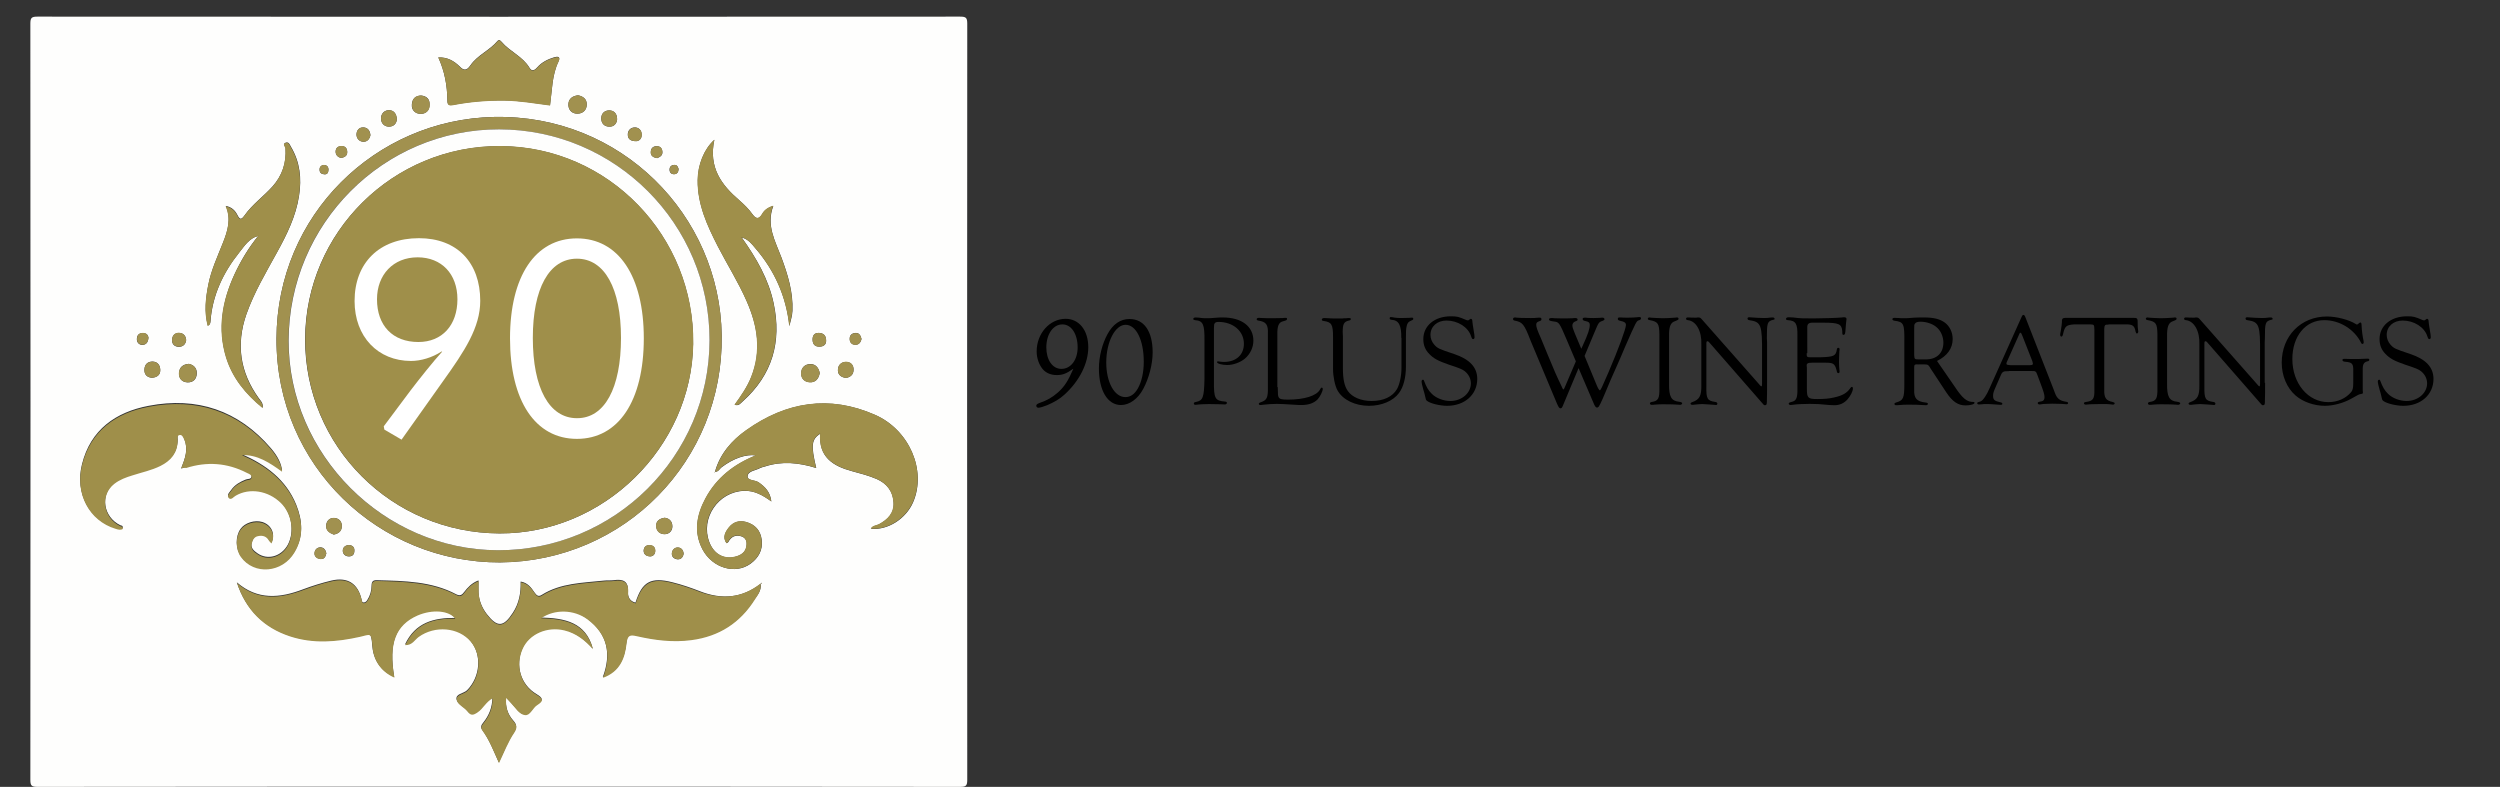<?xml version="1.0" encoding="utf-8"?>
<!-- Generator: Adobe Illustrator 25.4.1, SVG Export Plug-In . SVG Version: 6.00 Build 0)  -->
<svg version="1.1" id="Layer_1" xmlns="http://www.w3.org/2000/svg" xmlns:xlink="http://www.w3.org/1999/xlink" x="0px" y="0px"
	 viewBox="0 0 1293.1 407" style="enable-background:new 0 0 1293.1 407;" xml:space="preserve">
<rect x="0" y="0" width="1293.1" height="407" fill="#333333" stroke="none"/>
<style type="text/css">
	.st0{fill:#FEFEFD;}
	.st1{fill:#9F8F4A;}
	.st2{fill:#A1914F;}
	.st3{fill:#FFFFFF;}
</style>
<g>
	<path class="st0" d="M258,406.9c-79.5,0-159.1,0-238.6,0.1c-3.1,0-3.7-0.6-3.7-3.7c0.1-130.3,0.1-260.7,0-391
		c0-3.1,0.6-3.7,3.7-3.7c159.1,0.1,318.2,0.1,477.2,0c3.1,0,3.7,0.6,3.7,3.7c-0.1,130.3-0.1,260.7,0,391c0,3.1-0.6,3.7-3.7,3.7
		C417.1,406.9,337.5,406.9,258,406.9z M133.6,122L133.6,122c-5,6.1-9,12.8-12.3,19.9c-6.3,13.8-8.8,28.1-4.3,42.9
		c3.3,10.6,9.9,18.8,18.9,26.1c0.3-2.6-1.2-3.7-2-4.9c-9.7-13.4-11.9-27.9-6.4-43.6c4-11.3,10.1-21.5,15.8-31.9
		c5.1-9.2,9.8-18.7,11.4-29.3c1.4-8.9,0.5-17.4-4.2-25.3c-0.6-1-1-2.5-2.5-2.2c-2.1,0.6-0.4,1.9-0.3,2.9c0.5,7.6-1.7,14.2-6.8,19.9
		c-4.6,5.1-10.4,9.2-14.4,14.9c-1.8,2.5-2.5,2.2-3.8-0.4c-1.1-2.1-2.8-3.9-5.9-4.5c2.9,6.7,1,12.8-1.4,18.9
		c-2.8,7.1-6.1,14.1-7.6,21.7c-1.4,7.1-2.2,14.1-0.3,21.3c1.3-0.5,1.3-1.4,1.4-2.3c1-13.5,6.6-25.2,14.9-35.6
		C126.4,127.3,128.9,123.2,133.6,122z M369.8,244c1.8,0.2,2.4-1.6,3.6-2.4c6-4.5,12.5-6.8,17.6-6c-11.3,4.5-20.4,11.6-26.1,22.3
		c-4.5,8.4-6.2,17.3-1.5,26.3c5.1,9.6,16.9,13.1,24.8,7.4c4.1-3,6.5-7.1,5.8-12.4c-0.6-4.8-3.4-7.9-8.1-9.2c-3.6-1-6.7,0.1-8.9,2.9
		c-1.8,2.3-3.4,5-1.2,8.1c0.4-0.3,0.8-0.4,0.9-0.6c1.5-2.8,3.7-3.9,6.7-3c1.9,0.6,2.9,2,2.8,4.1c-0.1,3.3-1.9,5.2-4.9,6.2
		c-6.3,2.1-11.9-0.7-14.4-7.3c-4.7-12.4,4.7-26.1,18-26.5c5.3-0.2,9.6,2.2,14.1,5.5c-0.6-5-3.3-7.6-6.6-9.9
		c-1.9-1.3-5.9-0.8-5.7-3.2c0.2-2.7,4.2-2.9,6.5-4.2c0.8-0.4,1.7-0.6,2.5-0.8c8.8-2.9,17.6-2,26.5,0.8c-2.8-11.8-2.5-14.8,2.1-17.8
		c-1,12.1,6.6,16.8,16.3,19.4c4.4,1.2,8.7,2.3,12.9,4.1c5.2,2.3,8.4,6.3,8.7,12.1c0.4,5.5-2.9,8.8-7.5,11.3
		c-1.4,0.7-3.3,0.7-4.2,2.3c8.6,0.9,18.1-5.1,21.8-13.7c7.1-16.4-2-37.5-19.7-45.2c-23.7-10.4-45.9-6.7-66.5,7.9
		C378.5,227.8,372.4,234.7,369.8,244c0,0.1-0.2,0.2-0.3,0.2c0,0,0,0.2,0,0.3C369.6,244.3,369.7,244.1,369.8,244z M393.4,302
		c-9.7,7.5-20.2,8.2-31.4,3.8c-4.6-1.8-9.3-3.4-14.1-4.6c-11.3-2.9-15.8-0.3-19.2,10.5c-2.9-0.7-4-3-3.9-5.4
		c0.4-5.8-2.5-6.9-7.4-6.2c-1.6,0.2-3.3,0-5,0.2c-11,1.2-22.3,1.2-32.2,7.4c-1.7,1.1-2.6,0.3-3.7-1.2c-1.7-2.5-3.5-5.1-7.2-5.7
		c0.2,5.9-0.9,11.4-4,16.1c-4.9,7.6-8.1,7.7-13.6,0.6c-2.5-3.3-4-7.1-4.2-11.2c-0.1-1.9,0-3.8,0-6.1c-3.6,1.4-5.6,3.7-7.4,6
		c-1.1,1.5-2.1,2.2-4.1,1.2c-12.8-6.8-26.9-6.9-40.9-7.3c-2.2-0.1-2.9,0.7-2.9,2.8c0,2.7-0.8,5.3-2.3,7.6c-0.4,0.7-1.3,1.4-2.3,1
		c-0.4-0.2-0.5-1-0.6-1.5c-1.9-8.2-7.2-11.7-15.6-9.7c-5,1.2-9.8,2.7-14.6,4.5c-12,4.6-23.6,5.7-34.3-3.6
		c4.6,13.9,13.8,23.1,27.5,27.6c12,3.9,24,2.9,36.1,0.2c5.3-1.2,5.9-2.4,6.4,4.5c0.5,7.3,4,13.3,11.4,16.6
		c-3-17.5,0.6-27.1,11.9-32.1c7.6-3.3,16.3-2.7,19.6,1.6c-11-0.1-20.6,2.4-25.9,13.7c3.6,0.1,4.9-2.8,6.9-4.2
		c8.4-6.1,20.7-5.2,27,2.4c6,7.2,5,18.6-1.8,25.5c-1.8,1.8-6.2,1.8-5.4,4.9c0.5,2.2,3.9,3.6,5.5,5.7c1.8,2.2,3.1,2,5.2,0.5
		c2.9-2,4.3-5.5,7.8-7.3c-0.1,5.2-1.8,9.3-4.7,12.9c-1.1,1.3-1.6,2.4-0.5,3.9c3.6,4.9,5.8,10.7,8.5,16.7c2.7-5.6,4.7-11,7.9-15.7
		c1.5-2.2,1.5-3.8-0.4-5.9c-2.9-3.2-4.2-7.2-3.8-12.1c1.1,1.2,1.9,2,2.7,2.9c2.2,2.3,4.1,5.7,7.1,6c2.7,0.3,3.9-3.7,6.3-5.2
		c3.3-2.1,3.2-3.2-0.3-5.3c-8.3-4.9-11.1-14.9-7.3-23.7c3.4-7.7,12.8-11.8,21.7-9.6c6.1,1.5,10.7,5.2,14.7,9.7
		c-3.6-13.5-14.4-15.7-26.8-16c6.9-4.9,17-4.7,24,0.6c10.3,7.7,12.6,18,8,30.2c8.7-3.2,11.4-10.2,12.2-17.9c0.4-4.3,1.9-4.4,5.4-3.6
		c9.3,2.1,18.6,3.3,28.2,2c14.3-1.9,25.1-8.9,32.7-20.9C391.9,307.8,394,305.2,393.4,302c0.1-0.1,0.4-0.1,0.6-0.2
		c-0.1-0.1-0.2-0.3-0.3-0.4C393.6,301.6,393.5,301.8,393.4,302z M258.6,290.9c64.3-0.5,115.6-52.5,114.7-117.4
		c-0.9-62.3-52.2-114.4-117.8-113c-61.3,1.3-112.3,50.7-112.5,114.7C142.8,241.4,196.5,291.1,258.6,290.9z M93.7,242.3
		c1.4-0.4,1.9-0.5,2.5-0.7c10.8-3.5,21.3-2.7,31.5,2.5c1.1,0.5,2.5,0.9,2.4,2.3c-0.1,1.6-1.9,1.2-2.9,1.6c-3,1.2-5.7,2.7-7.6,5.4
		c-0.8,1.2-2.5,2.5-1.2,3.8c1.1,1.1,2.4-0.6,3.5-1.3c7.1-4.1,16.7-2.6,23.3,3.7c5.7,5.5,7.3,15.3,3.7,22.1
		c-3.3,6.1-10.4,8.2-15.7,4.5c-1.9-1.3-3.7-2.8-3-5.5c0.5-1.9,1.2-3.5,3.3-3.9c2.4-0.4,4.5,0.1,5.7,2.5c0.3,0.5,0.8,0.8,1.2,1.3
		c2.2-4.4,0-9.1-4.7-10.6c-3.9-1.2-9.1,0.4-11.3,3.6c-2.7,3.8-2.6,10.1,0.2,14c6.8,9.5,21.4,8.3,27.7-2.3c4.8-7.9,4.2-16.1,0.9-24.3
		c-5.3-13-15.7-20.6-28.1-26.1c8.1-0.2,14.5,4,20.8,8.6c-0.3-3.4-2-7.3-5.8-11.7c-16.8-19.6-38.3-26.7-63.2-21.9
		c-16.9,3.2-30.1,12.3-34.5,30.3c-3.7,14.8,3.8,28.7,17.3,32.8c1.5,0.4,2.7,0.7,3.8,0.1c0.1-1.4-0.7-1.2-1.2-1.4
		c-9-4.3-10.7-16-3.2-21.9c2.8-2.2,6-3.3,9.4-4.4c4.9-1.5,9.9-2.6,14.5-4.9c5.4-2.7,8.8-6.7,8.9-13c0-1.1-0.5-2.8,1.1-3
		c1.3-0.2,1.9,1.3,2.3,2.4C97.5,232.4,95.8,237,93.7,242.3z M369.5,72.3c-5.4,4.9-8.6,13.1-8.6,21c-0.1,12.4,4.9,23.3,10.4,34.1
		c4.9,9.5,10.6,18.5,14.9,28.3c5.7,12.9,7.8,25.8,2.4,39.3c-2.1,5.2-5.3,9.8-8.6,14.4c2.3,0.7,3.1-0.9,4.2-1.8
		c15.3-13.7,20.2-30.8,16-50.6c-2.6-12.5-8.9-23.4-16.6-34.2c3.6,1,5.4,3.6,7.2,5.7c9.9,11.5,15.9,24.9,17.5,40.2
		c0.6-2.7,1.5-5.2,1.6-7.9c0.4-9.7-2.4-18.7-5.7-27.6c-3.2-8.5-8-16.6-4.2-26.7c-3,0.9-4.7,2.4-5.8,4.3c-1.8,3-3.3,2.3-5,0
		c-1.9-2.7-4.3-5-6.8-7.2C373.1,95.6,366.4,86.6,369.5,72.3z M226.7,29.7c3.3,7.2,4.6,14.5,4.7,22c0,2.3,0.5,3,3.1,2.5
		c8.7-1.7,17.5-2.4,26.5-2.3c7.9,0.1,15.7,1.5,23.5,2.5c1.1-7.8,1-15.6,4.4-22.7c1.2-2.5-0.5-2.6-2.2-2.1c-3.3,1-6.4,2.5-8.8,5.2
		c-1.1,1.3-2.7,2.5-4,0.3c-3.5-5.9-10.1-8.4-14.4-13.4c-0.6-0.7-1.3-1.5-2.2-0.5c-4.1,4.9-10.4,7.3-14,12.6c-2,2.9-3.5,2.7-5.6,0.5
		C234.8,31.5,231.4,29.5,226.7,29.7z M424,193c-0.5-2.6-2-4.7-4.8-4.7c-2.8,0-4.8,1.9-4.8,4.8c0,2.8,1.8,4.5,4.5,4.6
		C421.8,197.9,423.4,196,424,193z M299,49.3c-2.8,0.3-4.8,1.7-5,4.4c-0.2,2.9,1.6,5.1,4.6,5.1c2.8,0,4.9-1.8,4.9-4.8
		C303.5,51.2,301.6,49.8,299,49.3z M217.8,49.4c-2.9,0.1-4.6,1.7-4.8,4.7c-0.2,2.9,1.8,4.6,4.3,4.8c2.8,0.1,4.9-1.6,4.9-4.7
		C222.3,51.3,220.8,49.7,217.8,49.4z M97.7,188.2c-3.2,0.2-5,1.9-5.1,4.8c-0.1,2.8,1.5,4.6,4.3,4.8c3,0.1,4.8-1.7,4.9-4.6
		C101.9,190.5,100.3,188.8,97.7,188.2z M319.2,61.7c0-3-1.7-4.6-4.1-4.6c-2.2,0-4,1.4-4.1,3.9c-0.1,2.6,1.4,4.4,3.9,4.5
		C317.5,65.7,319,64,319.2,61.7z M343.8,267.8c-2.7,0.4-4.5,1.7-4.4,4.3c0.1,2.5,1.8,4.2,4.4,4.2c2.4,0,4-1.8,4-4
		C347.8,269.8,346.3,268.1,343.8,267.8z M78.6,195.4c2.4-0.2,4.4-1.3,4.3-4.1c-0.1-2.3-1.2-4.1-3.8-4.3c-2.7-0.1-4.3,1.5-4.4,4.1
		C74.6,193.6,75.9,195.2,78.6,195.4z M205.3,61.6c-0.3-2.9-1.7-4.7-4.3-4.6c-2.5,0.1-4.1,2.1-3.9,4.7c0.2,2.4,2,3.9,4.3,3.8
		C203.8,65.4,205.1,63.8,205.3,61.6z M172.6,276.5c2.3-0.4,4-1.6,4.2-4c0.2-2.7-1.4-4.4-3.9-4.6c-2.3-0.1-4,1.4-4.2,3.8
		C168.5,274.4,170.4,275.6,172.6,276.5z M437.7,195.5c2.1-0.5,3.7-1.6,3.8-4.1c0.1-2.7-1.6-4.3-4.1-4.2c-2.5,0.1-4.1,1.9-4,4.5
		C433.5,194,435.2,195.2,437.7,195.5z M191.6,69.9c-0.2-2.3-1.4-3.9-3.6-4c-2.3-0.1-3.6,1.6-3.6,3.7c0,2,1.4,3.5,3.3,3.7
		C189.9,73.5,191.2,71.9,191.6,69.9z M427.3,175.9c-0.1-2.4-1.4-3.6-3.7-3.7c-2.5-0.1-3.4,1.5-3.3,3.7c0.1,2.4,1.5,3.5,3.8,3.4
		C426.1,179.2,427.5,178.1,427.3,175.9z M96.3,175.9c-0.2-2.4-1.6-3.7-3.8-3.7c-2.2,0-3.5,1.5-3.5,3.8c0,2.2,1.4,3.3,3.4,3.4
		C94.7,179.4,96,178.1,96.3,175.9z M329.5,73c0.9-0.2,2.5-1,2.4-3.5c-0.1-2.2-1.5-3.5-3.3-3.6c-2.4-0.1-4,1.6-3.9,3.9
		C324.8,71.7,326,73.2,329.5,73z M339.9,81.8c1.5-0.6,3-1.4,2.7-3.5c-0.2-1.7-1.2-2.7-2.9-2.7c-2,0-3.1,1.2-3.1,3.1
		C336.5,80.6,338,81.5,339.9,81.8z M76.8,174.6c-0.2-0.9-0.6-2.2-2.6-2.3c-2-0.1-3.2,0.7-3.4,2.7c-0.2,1.9,0.9,3.3,2.7,3.4
		C75.5,178.4,76.6,177.2,76.8,174.6z M176.6,81.7c1.6-0.4,3.1-1.1,3-3.2c-0.1-1.7-0.9-2.8-2.7-2.9c-2-0.1-3.3,0.9-3.3,2.8
		C173.6,80.1,174.7,81.4,176.6,81.7z M445.6,175.3c-0.4-1.6-1.1-3.2-3.1-3.1c-1.5,0.1-2.9,0.9-3,2.7c-0.1,2,0.9,3.3,2.7,3.4
		C444.1,178.5,445.2,177.2,445.6,175.3z M336.4,287.8c1.5-0.1,2.5-1.2,2.5-2.8c0-1.9-1-3-3.1-3c-1.9,0-2.8,1.2-2.9,2.8
		C332.9,286.5,334,287.7,336.4,287.8z M168.8,286.2c-0.3-1.5-1.1-3-2.9-3.1c-1.9-0.1-3.1,1.3-3.2,3c-0.1,1.8,1.3,2.9,3.2,3
		C167.6,289.3,168.4,288.1,168.8,286.2z M353.6,286.5c-0.1-1.8-1.1-3.2-2.9-3.3c-1.8-0.1-3.1,1.3-3.2,3.1c-0.1,1.7,1.1,2.7,2.7,3
		C352.2,289.5,353.2,288.3,353.6,286.5z M180.6,281.9c-1.9,0.1-3.3,1.1-3.3,3c0,1.6,1.2,2.8,2.9,2.9c2,0.1,3.1-0.9,3.1-2.9
		C183.4,283,182.3,282.1,180.6,281.9z M169.9,87.8c0-1.7-1-2.5-2.5-2.4c-1.3,0.1-2.2,1-2.1,2.4c0,1.7,1.1,2.3,2.6,2.4
		C169.4,90.2,169.8,89.2,169.9,87.8z M351,87.4c-0.3-0.8-0.6-2.1-2.1-2.1c-1.5,0-2.6,0.8-2.6,2.4c0,1.6,1,2.5,2.5,2.4
		C350.2,90,350.9,89.1,351,87.4z"/>
	<path class="st1" d="M393.3,301.9c0.7,3.3-1.4,5.9-2.9,8.3c-7.6,12-18.4,19-32.7,20.9c-9.6,1.3-18.9,0.1-28.2-2
		c-3.5-0.8-4.9-0.7-5.4,3.6c-0.8,7.7-3.4,14.7-12.2,17.9c4.6-12.2,2.3-22.5-8-30.2c-7-5.2-17.1-5.4-24-0.6
		c12.4,0.3,23.2,2.5,26.8,16c-4-4.5-8.6-8.2-14.7-9.7c-8.9-2.2-18.3,1.8-21.7,9.6c-3.9,8.7-1,18.8,7.3,23.7c3.5,2.1,3.6,3.2,0.3,5.3
		c-2.4,1.5-3.6,5.5-6.3,5.2c-3-0.3-4.9-3.7-7.1-6c-0.8-0.8-1.6-1.7-2.7-2.9c-0.4,5,0.9,8.9,3.8,12.1c1.9,2.1,1.9,3.6,0.4,5.9
		c-3.2,4.7-5.2,10.1-7.9,15.7c-2.7-6-4.9-11.8-8.5-16.7c-1.1-1.5-0.6-2.6,0.5-3.9c2.9-3.6,4.7-7.7,4.7-12.9
		c-3.5,1.9-4.9,5.4-7.8,7.3c-2.2,1.5-3.5,1.8-5.2-0.5c-1.7-2.1-5-3.5-5.5-5.7c-0.8-3.1,3.6-3.1,5.4-4.9c6.8-6.9,7.8-18.3,1.8-25.5
		c-6.3-7.5-18.6-8.5-27-2.4c-2,1.5-3.3,4.3-6.9,4.2c5.3-11.4,14.8-13.9,25.9-13.7c-3.3-4.3-12-4.9-19.6-1.6
		c-11.3,5-15,14.6-11.9,32.1c-7.4-3.3-10.9-9.3-11.4-16.6c-0.5-7-1.1-5.7-6.4-4.5c-12.1,2.7-24.1,3.7-36.1-0.2
		c-13.8-4.5-22.9-13.7-27.5-27.6c10.7,9.3,22.3,8.1,34.3,3.6c4.8-1.8,9.7-3.4,14.6-4.5c8.4-2,13.7,1.5,15.6,9.7
		c0.1,0.5,0.3,1.3,0.6,1.5c1,0.4,1.9-0.4,2.3-1c1.5-2.3,2.3-4.9,2.3-7.6c0-2.1,0.7-2.9,2.9-2.8c14,0.4,28.1,0.6,40.9,7.3
		c2,1.1,3,0.3,4.1-1.2c1.8-2.4,3.7-4.6,7.4-6c0,2.3-0.1,4.2,0,6.1c0.2,4.2,1.7,8,4.2,11.2c5.4,7.1,8.6,6.9,13.6-0.6
		c3.1-4.8,4.2-10.2,4-16.1c3.7,0.6,5.5,3.2,7.2,5.7c1,1.5,2,2.3,3.7,1.2c9.9-6.2,21.2-6.2,32.2-7.4c1.6-0.2,3.3,0.1,5-0.2
		c4.8-0.7,7.8,0.3,7.4,6.2c-0.2,2.3,1,4.7,3.9,5.4c3.4-10.8,8-13.4,19.2-10.5c4.8,1.2,9.5,2.8,14.1,4.6
		C373.2,310.2,383.7,309.4,393.3,301.9L393.3,301.9z"/>
	<path class="st2" d="M258.6,290.9c-62.1,0.2-115.9-49.5-115.6-115.7c0.2-64,51.2-113.4,112.5-114.7c65.6-1.4,116.9,50.7,117.8,113
		C374.2,238.4,322.9,290.5,258.6,290.9z M367,176c0.1-60.1-48.7-109-108.9-109.1c-59.9-0.1-108.7,48.9-108.9,109.2
		C149,235,198.5,284.5,257.6,284.6C317.9,284.7,366.9,236,367,176z"/>
	<path class="st1" d="M369.9,244c2.6-9.3,8.6-16.3,16.1-21.6c20.6-14.6,42.8-18.3,66.5-7.9c17.8,7.8,26.9,28.8,19.7,45.2
		c-3.8,8.6-13.2,14.6-21.8,13.7c0.9-1.7,2.8-1.6,4.2-2.3c4.6-2.5,7.8-5.8,7.5-11.3c-0.4-5.8-3.5-9.8-8.7-12.1
		c-4.1-1.8-8.5-2.9-12.9-4.1c-9.7-2.7-17.3-7.4-16.3-19.4c-4.6,3-4.9,6-2.1,17.8c-8.9-2.8-17.7-3.6-26.5-0.8
		c-0.8,0.3-1.8,0.4-2.5,0.8c-2.3,1.3-6.3,1.4-6.5,4.2c-0.2,2.4,3.8,1.9,5.7,3.2c3.3,2.3,6,4.9,6.6,9.9c-4.5-3.2-8.7-5.6-14.1-5.5
		c-13.4,0.4-22.8,14.1-18,26.5c2.5,6.5,8.1,9.3,14.4,7.3c3.1-1,4.8-2.9,4.9-6.2c0.1-2.1-0.9-3.5-2.8-4.1c-3-1-5.3,0.2-6.7,3
		c-0.1,0.2-0.5,0.4-0.9,0.6c-2.2-3.1-0.6-5.8,1.2-8.1c2.2-2.8,5.3-3.9,8.9-2.9c4.7,1.3,7.5,4.4,8.1,9.2c0.7,5.3-1.6,9.4-5.8,12.4
		c-7.9,5.8-19.7,2.3-24.8-7.4c-4.7-9-3-17.9,1.5-26.3c5.7-10.7,14.8-17.8,26.1-22.3c-5-0.8-11.5,1.5-17.6,6
		C372.2,242.4,371.6,244.1,369.9,244L369.9,244z"/>
	<path class="st1" d="M93.7,242.3c2.1-5.3,3.8-9.9,1.6-14.9c-0.5-1.1-1.1-2.6-2.3-2.4c-1.6,0.2-1.1,1.9-1.1,3
		c-0.1,6.3-3.5,10.3-8.9,13c-4.6,2.3-9.6,3.3-14.5,4.9c-3.3,1-6.6,2.2-9.4,4.4c-7.5,5.9-5.8,17.6,3.2,21.9c0.5,0.2,1.3,0,1.2,1.4
		c-1.1,0.7-2.3,0.4-3.8-0.1c-13.5-4.1-21-18-17.3-32.8c4.5-18,17.6-27.1,34.5-30.3c24.9-4.7,46.4,2.3,63.2,21.9
		c3.7,4.4,5.5,8.2,5.8,11.7c-6.4-4.6-12.7-8.9-20.8-8.6c12.4,5.5,22.8,13.1,28.1,26.1c3.3,8.2,3.9,16.3-0.9,24.3
		c-6.3,10.6-20.9,11.8-27.7,2.3c-2.8-3.9-2.9-10.1-0.2-14c2.2-3.2,7.4-4.8,11.3-3.6c4.7,1.5,6.9,6.3,4.7,10.6
		c-0.4-0.5-0.9-0.8-1.2-1.3c-1.3-2.4-3.3-3-5.7-2.5c-2.1,0.4-2.8,2-3.3,3.9c-0.7,2.8,1.1,4.3,3,5.5c5.3,3.7,12.5,1.5,15.7-4.5
		c3.6-6.8,2-16.6-3.7-22.1c-6.5-6.3-16.1-7.9-23.3-3.7c-1.1,0.6-2.3,2.4-3.5,1.3c-1.3-1.3,0.4-2.6,1.2-3.8c1.8-2.8,4.6-4.2,7.6-5.4
		c1-0.4,2.8,0,2.9-1.6c0.1-1.4-1.4-1.8-2.4-2.3c-10.1-5.2-20.6-6-31.5-2.5C95.6,241.8,95.1,241.9,93.7,242.3z"/>
	<path class="st1" d="M369.5,72.3c-3.1,14.3,3.6,23.3,12.8,31.2c2.5,2.2,4.9,4.5,6.8,7.2c1.7,2.3,3.2,3,5,0c1.1-2,2.8-3.4,5.8-4.3
		c-3.8,10,1,18.2,4.2,26.7c3.3,8.9,6.1,17.9,5.7,27.6c-0.1,2.7-1,5.2-1.6,7.9c-1.6-15.3-7.6-28.7-17.5-40.2
		c-1.8-2.1-3.6-4.7-7.2-5.7c7.7,10.8,13.9,21.7,16.6,34.2c4.2,19.8-0.7,36.9-16,50.6c-1,0.9-1.9,2.5-4.2,1.8
		c3.3-4.6,6.6-9.2,8.6-14.4c5.3-13.5,3.3-26.5-2.4-39.3c-4.3-9.8-10-18.8-14.9-28.3c-5.5-10.7-10.5-21.6-10.4-34.1
		C360.9,85.4,364,77.2,369.5,72.3z"/>
	<path class="st1" d="M133.6,122c-4.8,1.2-7.2,5.3-9.9,8.7c-8.3,10.4-13.9,22.1-14.9,35.6c-0.1,0.9-0.1,1.8-1.4,2.3
		c-1.9-7.2-1.1-14.2,0.3-21.3c1.5-7.6,4.8-14.5,7.6-21.7c2.4-6.1,4.3-12.2,1.4-18.9c3.1,0.6,4.9,2.5,5.9,4.5c1.3,2.6,2,2.9,3.8,0.4
		c4-5.7,9.8-9.8,14.4-14.9c5.1-5.7,7.3-12.3,6.8-19.9c-0.1-1-1.8-2.3,0.3-2.9c1.5-0.4,1.9,1.2,2.5,2.2c4.7,7.9,5.6,16.4,4.2,25.3
		c-1.7,10.6-6.3,20-11.4,29.3c-5.7,10.4-11.8,20.6-15.8,31.9c-5.5,15.7-3.3,30.1,6.4,43.6c0.8,1.2,2.3,2.3,2,4.9
		c-9-7.4-15.6-15.6-18.9-26.1c-4.6-14.9-2.1-29.1,4.3-42.9C124.6,134.8,128.7,128.1,133.6,122c0-0.3,0-0.6,0-0.9
		C133.6,121.4,133.6,121.7,133.6,122z"/>
	<path class="st1" d="M226.7,29.7c4.7-0.1,8.1,1.8,11,4.8c2.2,2.2,3.6,2.4,5.6-0.5c3.6-5.3,9.9-7.7,14-12.6c0.9-1.1,1.6-0.2,2.2,0.5
		c4.3,5,11,7.4,14.4,13.4c1.3,2.2,2.9,1,4-0.3c2.4-2.7,5.4-4.2,8.8-5.2c1.7-0.5,3.4-0.4,2.2,2.1c-3.5,7.1-3.3,14.8-4.4,22.7
		c-7.8-1-15.6-2.4-23.5-2.5c-8.9-0.1-17.7,0.6-26.5,2.3c-2.6,0.5-3.1-0.2-3.1-2.5C231.3,44.2,230,36.9,226.7,29.7z"/>
	<path class="st2" d="M424,193c-0.6,3-2.2,4.9-5.2,4.8c-2.7-0.2-4.5-1.9-4.5-4.6c0-3,2-4.8,4.8-4.8C422,188.3,423.6,190.4,424,193z"
		/>
	<path class="st2" d="M299,49.3c2.6,0.5,4.5,1.9,4.5,4.7c0,3-2.1,4.8-4.9,4.8c-2.9,0-4.8-2.2-4.6-5.1
		C294.2,51.1,296.2,49.6,299,49.3z"/>
	<path class="st2" d="M217.8,49.4c2.9,0.4,4.5,2,4.5,4.8c0,3.1-2.1,4.8-4.9,4.7c-2.6-0.1-4.5-1.8-4.3-4.8
		C213.2,51,214.9,49.4,217.8,49.4z"/>
	<path class="st2" d="M97.7,188.2c2.5,0.5,4.1,2.2,4,4.9c-0.1,3-1.8,4.8-4.9,4.6c-2.8-0.1-4.4-2-4.3-4.8
		C92.8,190.1,94.6,188.5,97.7,188.2z"/>
	<path class="st2" d="M319.2,61.7c-0.2,2.3-1.7,4-4.3,3.8c-2.6-0.2-4-1.9-3.9-4.5c0.1-2.5,1.9-3.9,4.1-3.9
		C317.5,57.1,319.2,58.6,319.2,61.7z"/>
	<path class="st2" d="M343.8,267.8c2.5,0.3,4,2.1,3.9,4.5c0,2.2-1.7,4-4,4c-2.5,0-4.3-1.6-4.4-4.2
		C339.3,269.5,341.1,268.2,343.8,267.8z"/>
	<path class="st2" d="M78.6,195.4c-2.7-0.3-4-1.8-3.9-4.2c0.1-2.6,1.6-4.2,4.4-4.1c2.6,0.1,3.7,1.9,3.8,4.3
		C82.9,194.2,81,195.2,78.6,195.4z"/>
	<path class="st2" d="M205.3,61.6c-0.2,2.2-1.5,3.8-3.9,3.9c-2.3,0.1-4.1-1.4-4.3-3.8c-0.2-2.5,1.4-4.5,3.9-4.7
		C203.7,56.9,205.1,58.8,205.3,61.6z"/>
	<path class="st2" d="M172.6,276.5c-2.3-0.8-4.2-2-3.9-4.8c0.3-2.4,1.9-4,4.2-3.8c2.5,0.2,4.1,1.9,3.9,4.6
		C176.7,274.8,175,276.1,172.6,276.5z"/>
	<path class="st2" d="M437.7,195.5c-2.5-0.3-4.2-1.5-4.3-3.9c-0.1-2.6,1.6-4.4,4-4.5c2.5-0.1,4.2,1.5,4.1,4.2
		C441.4,193.9,439.8,195,437.7,195.5z"/>
	<path class="st2" d="M191.6,69.9c-0.4,2.1-1.7,3.6-3.9,3.4c-1.9-0.1-3.3-1.7-3.3-3.7c0-2.2,1.3-3.8,3.6-3.7
		C190.2,66,191.3,67.6,191.6,69.9z"/>
	<path class="st2" d="M427.3,175.9c0.1,2.2-1.2,3.3-3.2,3.4c-2.3,0.2-3.7-1-3.8-3.4c-0.1-2.2,0.8-3.8,3.3-3.7
		C425.9,172.3,427.3,173.5,427.3,175.9z"/>
	<path class="st2" d="M96.3,175.9c-0.3,2.2-1.7,3.5-3.9,3.4c-2-0.1-3.4-1.2-3.4-3.4c0-2.3,1.3-3.8,3.5-3.8
		C94.7,172.2,96.1,173.5,96.3,175.9z"/>
	<path class="st2" d="M329.5,73c-3.5,0.2-4.7-1.3-4.7-3.1c-0.1-2.4,1.5-4.1,3.9-3.9c1.8,0.1,3.2,1.4,3.3,3.6
		C332,72,330.4,72.8,329.5,73z"/>
	<path class="st2" d="M339.9,81.8c-1.9-0.3-3.4-1.1-3.3-3.1c0-1.9,1.2-3,3.1-3.1c1.8,0,2.8,1,2.9,2.7
		C342.8,80.4,341.3,81.1,339.9,81.8z"/>
	<path class="st2" d="M76.8,174.6c-0.2,2.6-1.4,3.8-3.2,3.7c-1.9-0.1-2.9-1.4-2.7-3.4c0.2-2,1.4-2.8,3.4-2.7
		C76.2,172.4,76.6,173.8,76.8,174.6z"/>
	<path class="st2" d="M176.6,81.7c-1.9-0.3-3.1-1.6-3-3.4c0.1-1.9,1.3-2.9,3.3-2.8c1.8,0.1,2.6,1.2,2.7,2.9
		C179.8,80.6,178.3,81.3,176.6,81.7z"/>
	<path class="st2" d="M445.6,175.3c-0.4,1.9-1.5,3.2-3.4,3.1c-1.8-0.1-2.9-1.5-2.7-3.4c0.1-1.8,1.5-2.7,3-2.7
		C444.5,172.1,445.2,173.6,445.6,175.3z"/>
	<path class="st2" d="M336.4,287.8c-2.3,0-3.5-1.2-3.4-3.1c0-1.5,0.9-2.8,2.9-2.8c2.1,0,3.1,1.2,3.1,3
		C338.9,286.6,337.8,287.7,336.4,287.8z"/>
	<path class="st2" d="M168.8,286.2c-0.4,1.9-1.2,3.1-3,3c-1.8-0.1-3.2-1.2-3.2-3c0.1-1.7,1.3-3.1,3.2-3
		C167.7,283.3,168.5,284.7,168.8,286.2z"/>
	<path class="st2" d="M353.6,286.5c-0.4,1.8-1.4,3-3.4,2.7c-1.6-0.3-2.8-1.3-2.7-3c0.1-1.8,1.4-3.1,3.2-3.1
		C352.5,283.3,353.5,284.6,353.6,286.5z"/>
	<path class="st2" d="M180.6,281.9c1.7,0.2,2.8,1.1,2.7,2.9c0,2-1.2,3.1-3.1,2.9c-1.7-0.1-2.9-1.3-2.9-2.9
		C177.3,283,178.7,282,180.6,281.9z"/>
	<path class="st2" d="M169.9,87.8c0,1.4-0.5,2.4-2,2.3c-1.5,0-2.6-0.7-2.6-2.4c0-1.4,0.9-2.3,2.1-2.4
		C168.9,85.3,169.9,86.1,169.9,87.8z"/>
	<path class="st2" d="M351,87.4c-0.1,1.7-0.8,2.6-2.1,2.7c-1.5,0.1-2.5-0.7-2.5-2.4c0-1.6,1.1-2.4,2.6-2.4
		C350.4,85.3,350.6,86.6,351,87.4z"/>
	<path class="st1" d="M369.8,244c-0.1,0.2-0.2,0.3-0.3,0.5c0-0.1,0-0.2,0-0.3C369.6,244.1,369.7,244.1,369.8,244
		C369.9,244,369.8,244,369.8,244z"/>
	<path class="st1" d="M393.4,302c0.1-0.2,0.2-0.4,0.3-0.6c0.1,0.1,0.2,0.3,0.3,0.4C393.7,301.8,393.5,301.9,393.4,302
		C393.3,301.9,393.4,302,393.4,302z"/>
	<path class="st0" d="M367,176c-0.1,60-49.1,108.7-109.4,108.6c-59-0.1-108.5-49.6-108.3-108.5c0.2-60.3,49-109.3,108.9-109.2
		C318.3,67,367.1,115.9,367,176z M258.4,275.9c54,0.2,99.3-44.7,100.1-97.9c0.8-55.6-43.5-102.1-99.7-102.4
		c-55.5-0.3-100.8,44.5-101,99.8C157.7,230.8,202.5,275.7,258.4,275.9z"/>
	<path class="st0" d="M133.6,122c0-0.3,0-0.6,0-0.9C133.6,121.4,133.6,121.6,133.6,122C133.6,121.9,133.6,122,133.6,122z"/>
	<path class="st1" d="M258.4,275.9c-55.9-0.2-100.7-45.1-100.5-100.6c0.2-55.3,45.4-100.1,101-99.8c56.1,0.3,100.5,46.9,99.7,102.4
		C357.7,231.2,312.4,276.1,258.4,275.9z"/>
	<g>
		<path class="st3" d="M198.8,222.2l-0.3-1.7l13.9-18.6c4.9-6.4,11.5-14.7,16.3-20l-0.3-0.1c-4.9,3.2-10.8,4.9-15.8,4.9
			c-17.1,0-29.2-12.5-29.2-31c0-19.7,12.8-32.5,33.3-32.5c19.7,0,31.7,12.6,31.7,32.4c0,13.8-8.1,26-19.2,41.5l-21.5,30.3
			L198.8,222.2z M236.6,154.8c0-13.1-8.2-21.7-20.6-21.7c-12.6,0-21,9-21,21.7c0,13.6,8.1,22.1,21.4,22.1
			C228.7,176.9,236.6,168.2,236.6,154.8z"/>
		<path class="st3" d="M263.8,175c0-32.2,13.1-51.7,34.6-51.7c21.5,0,34.6,19.5,34.6,51.7c0,32.4-13.1,52-34.6,52
			C276.9,227,263.8,207.4,263.8,175z M321.2,174.8c0-25.7-8.5-41-22.8-41c-14.3,0-22.8,15.3-22.8,41c0,26,8.5,41.5,22.8,41.5
			C312.7,216.4,321.2,200.8,321.2,174.8z"/>
	</g>
</g>
<g>
	<path d="M546.6,194c-3.1,0-5.6-1.1-7.3-3.1c-1.9-2.3-3.1-5.7-3.1-9.1c0-9.3,6.7-16.9,15-16.9c6.9,0,11.7,5.9,11.7,14.7
		c0,8.4-4.6,17.5-12.3,24.5c-2.5,2.3-5.3,3.9-9,5.5c-1.7,0.7-3.7,1.3-4.5,1.3c-0.7,0-1.1-0.5-1.1-1.1c0-0.5,0.5-0.9,1.5-1.3
		c4.3-1.5,6.7-2.9,9.8-5.6c3.2-2.9,5.1-5.7,7.9-12.2C551.5,193.3,549.6,194,546.6,194z M541.2,179.7c0,6.5,3.2,11.1,7.8,11.1
		c4.9,0,8.4-4.7,8.4-11.1c0-7-3.3-11.9-7.8-11.9C544.8,167.7,541.2,172.8,541.2,179.7z"/>
	<path d="M596.2,182.3c0,5.9-1.9,13.4-4.9,18.9c-2.7,5.1-7.1,8.3-11.5,8.3c-6.9,0-11.4-7.5-11.4-18.9c0-6.1,1.7-12.7,4.4-17.7
		c2.8-5.2,6.7-7.9,11.4-7.9C591.8,165,596.2,171.4,596.2,182.3z M572.2,187.5c0,10.2,4.2,17.9,9.9,17.9c2.6,0,4.7-1.5,6.4-4.4
		c2-3.5,3.1-8.4,3.1-13.9c0-11.1-3.9-19.1-9.4-19.1C576.8,168,572.2,176.8,572.2,187.5z"/>
	<path d="M627.9,196.8c-0.1,9.3,0.5,10.5,5.7,10.9c0.7,0.1,1,0.2,1,0.7s-0.5,0.8-1.1,0.8c-0.4,0-1.2-0.1-2.2-0.1c-0.6,0-1.2,0-6-0.1
		c-3.7,0.1-4.2,0.1-5.1,0.2c-0.9,0.1-1.6,0.2-1.9,0.2c-0.5,0-0.8-0.3-0.8-0.7c0-0.4,0.3-0.7,1.1-0.8c3.6-0.7,4.2-2.3,4.4-11.8v-19.7
		c0.1-8.7-0.7-10.5-4.9-10.8c-0.6-0.1-0.9-0.3-0.9-0.6c0-0.5,0.5-0.8,1.3-0.8c0.3,0,1,0.1,1.6,0.1c1.5,0.2,2.1,0.3,3.5,0.3
		c2.1,0,2.5,0,6-0.3c0.8-0.1,1.7-0.1,2.9-0.1c9.7,0,15.8,4.6,15.8,12c0,3.5-1.6,6.9-4.4,9.3c-2.4,2-6.1,3.3-9.1,3.3
		c-2.7,0-5.3-0.7-5.3-1.5c0-0.3,0.2-0.4,0.5-0.4c0.1,0,0.5,0.1,0.7,0.1c0.7,0.1,1.5,0.2,2.4,0.2c6.3,0,10.3-3.7,10.3-9.4
		c0-6.5-5.5-11.3-13.2-11.3c-1.1,0-1.7,0.3-2,0.9c-0.2,0.3-0.2,0.3-0.3,2.4V196.8z"/>
	<path d="M660.9,200.2c0.1,4.3,0.1,4.3,0.4,5.1c0.5,1.1,1.4,1.4,4.9,1.4c8.5,0,14.9-2,16.6-5.3c0.4-0.7,0.5-0.9,0.9-0.9
		c0.3,0,0.5,0.3,0.5,0.6c0,1.3-1.4,4.1-2.7,5.5c-1.9,1.9-4.6,2.9-8.4,2.9c-1.2,0-1.2,0-6.1-0.3c-1.6-0.1-4.8-0.3-6.5-0.3
		c-2.1,0-5.3,0.2-6.7,0.4c-0.8,0.1-1.5,0.2-1.8,0.2c-0.5,0-0.9-0.2-0.9-0.6c0-0.3,0.3-0.6,0.9-0.8c3.3-1.1,3.9-2.3,3.8-7.9v-27.6
		c0.2-4.7-0.9-6.2-5-6.8c-0.5-0.1-0.8-0.3-0.8-0.7c0-0.5,0.5-0.7,1.2-0.7c0.4,0,1.1,0.1,1.9,0.1c1.1,0.1,3.7,0.1,5.3,0.1
		c1.5,0,4.1-0.1,5.1-0.1c0.6-0.1,1.3-0.1,1.5-0.1c0.5,0,0.7,0.1,0.7,0.5c0,0.7-0.3,0.8-2.1,1.3c-2.2,0.5-3,2.5-2.9,6.9V200.2z"/>
	<path d="M724.8,174.8c0.1-6.6-1.3-9.2-5.1-9.4c-0.7-0.1-0.9-0.3-0.9-0.8c0-0.4,0.2-0.6,0.6-0.6c0.3,0,1.1,0.1,2.1,0.3
		c0.9,0.1,1.7,0.2,2.9,0.2l4.5-0.1c0.7-0.1,1.3-0.1,1.5-0.1c0.4,0,0.6,0.2,0.6,0.6c0,0.5-0.1,0.5-1.8,1.3c-1.5,0.7-2.1,2.9-2,8.5
		v14.9c0,5.7-1.3,10.7-3.6,13.7c-3,4.1-9,6.6-15.5,6.6c-7.2,0-13.6-3.1-16.3-8c-1.3-2.3-2.3-7.1-2.3-11v-16.5c0-6.6-0.7-7.8-4.9-8.4
		c-0.7-0.1-0.9-0.3-0.9-0.7c0-0.5,0.5-0.8,1.3-0.8l2.2,0.1c1,0.1,1.7,0.1,2.1,0.1h2.7h2.5c0.3-0.1,0.9-0.1,1.8-0.1
		c0.6-0.1,1.4-0.1,1.6-0.1c0.5,0,0.8,0.1,0.8,0.5c0,0.4-0.3,0.7-1,0.8c-2.6,0.6-3.2,1.8-3.2,6l0.1,2.1v16.4c0,5.9,0.8,9.5,2.6,12
		c2.3,3.2,6.9,5.1,12.3,5.1c6.1,0,10.8-2.2,13.1-6.2c1.3-2.3,2.3-6.7,2.3-10.9V174.8z"/>
	<path d="M758.6,165.6c0.3,0.1,0.5,0.1,0.6,0.1c0.4,0,0.5-0.1,1.3-0.7c0.1-0.1,0.2-0.1,0.3-0.1c0.5,0,0.8,0.5,0.8,1.6
		c0.1,0.9,0.1,1.2,1,6.6c0.1,0.7,0.1,1.2,0.1,1.4c0,0.5-0.3,0.9-0.7,0.9c-0.5,0-0.7-0.3-1.1-1.5c-1.5-4.7-6.9-8.1-12.7-8.1
		c-4.9,0-8.3,3.1-8.3,7.4c0,1.9,0.7,3.6,1.9,5c1.8,2,2.2,2.2,10.3,4.9c8.1,2.7,12,6.9,12,12.9c0,8.1-6.5,13.9-15.6,13.9
		c-3.7,0-8.6-1.2-10.3-2.5c-0.7-0.5-0.7-0.7-1.2-3c0-0.1-0.3-1.3-0.8-2.9c-0.5-1.7-0.9-3.5-0.9-4.2c0-0.5,0.3-0.9,0.7-0.9
		c0.3,0,0.5,0.2,0.6,0.6c1.1,3,2.2,5,4,6.7c2.3,2.3,6.1,3.7,9.6,3.7c5.9,0,10.6-4.1,10.6-9.1c0-2.5-1.2-4.8-3.3-6.4
		c-1.2-0.9-2.3-1.4-8.1-3.3c-5.5-1.9-7.9-3.2-10.1-5.5c-2.1-2.1-3.1-4.6-3.1-7.7c0-6.9,5.8-11.8,14.2-11.8
		C753.7,163.6,754.4,163.8,758.6,165.6z"/>
	<path d="M825.9,199.3c0.6,1.5,1.3,2.6,1.6,2.6c0.4,0,1.1-1.5,4.5-9.4c5.1-11.9,9-22.5,9-24.4c0-1.1-0.7-1.7-2.7-2.1
		c-1.3-0.3-1.5-0.5-1.5-1.1c0-0.5,0.2-0.7,0.9-0.7h0.6c0.9,0.1,2.5,0.1,3.9,0.1c2.1,0,3.4-0.1,4.4-0.2c0.6-0.1,1.3-0.1,1.5-0.1
		c0.5,0,0.7,0.3,0.7,0.7c0,0.4-0.3,0.7-0.9,0.9c-1.5,0.4-1.5,0.5-7.3,13.7c-1.6,3.9-3.3,7.7-3.7,8.6l-3.9,8.8l-2.6,6.2l-1.5,3.5
		c-1.8,4-2.1,4.4-2.9,4.4c-0.5,0-0.9-0.5-1.4-1.5l-8.1-18.9l-8.1,19.4c-0.4,1-0.7,1.4-1.2,1.4c-0.7,0-1-0.5-1.9-2.5l-13.5-32.2
		c-3.5-9.1-4.3-9.9-8.5-10.7c-0.5-0.1-0.7-0.5-0.7-0.8c0-0.5,0.4-0.8,1-0.8c0.1,0,0.5,0,0.8,0.1c1.1,0.1,3,0.2,7.2,0.2
		c1.9,0,2.3,0,2.8-0.1c0.9-0.1,1.8-0.1,2.1-0.1c0.5,0,0.8,0.3,0.8,0.8c0,0.4-0.2,0.7-0.7,0.9c-1.6,0.5-2,0.9-2,2
		c0,1.1,0.5,2.7,2.4,6.9c0.2,0.5,1.9,4.5,3.5,8.5c3.7,8.9,4,9.7,7.3,16.6l0.3,0.7c0.3,0.6,0.4,0.7,0.5,0.7c0.3,0,0.3,0,0.9-1.4
		l5.6-13.1c-1.1-2.6-1.3-3.1-4.8-11.3c-3.7-8.7-3.9-9-6.5-9.3c-2.1-0.3-2.6-0.5-2.6-1.1c0-0.5,0.4-0.7,1.6-0.7c0.1,0,0.6,0,1.1,0.1
		c2.2,0.1,4.7,0.1,6,0.1c1.4,0,2.4-0.1,3.5-0.1c0.6-0.1,1.2-0.1,1.5-0.1c0.7,0,1.1,0.3,1.1,0.8c0,0.4-0.2,0.6-1.1,0.9
		c-1.1,0.4-1.6,1.2-1.6,2.1c0,0.9,0.3,1.8,1.2,4l3.4,8.1c0.3-0.6,0.5-1.1,0.7-1.5c2.9-6.3,3.7-8.9,3.7-10.9c0-1.1-0.6-1.6-2.1-1.9
		c-1.1-0.2-1.6-0.5-1.6-1.1c0-0.5,0.3-0.7,1.3-0.7c0.1,0,0.7,0,1.1,0.1c1.1,0.1,2.1,0.1,3.4,0.1c1.4,0,2.5-0.1,3.2-0.1
		c0.5-0.1,1.1-0.1,1.3-0.1c0.6,0,1,0.3,1,0.8c0,0.4-0.3,0.6-1.1,0.9c-1.8,0.6-2,0.9-3.9,5.5l-5.3,12.6L825.9,199.3z"/>
	<path d="M863.3,198.4c-0.1,6.7,1.1,9,5.2,9.4c1.1,0.2,1.6,0.4,1.6,0.8c0,0.4-0.5,0.8-1.1,0.8c-0.3,0-0.7-0.1-1.2-0.1
		c-0.7-0.1-4.7-0.2-7.8-0.2c-1.7,0-2.7,0.1-4.2,0.2c-0.6,0.1-1.2,0.1-1.5,0.1c-0.5,0-0.9-0.3-0.9-0.7c0-0.4,0.3-0.7,1-0.8
		c3.3-0.5,4-1.8,3.9-7.1v-27.9c-0.1-5.5-0.7-6.5-4.9-7.3c-0.7-0.1-1.1-0.3-1.1-0.7c0-0.5,0.4-0.7,0.9-0.7c0.1,0,0.4,0,0.6,0.1
		c1.9,0.1,4.2,0.3,6.2,0.3c2.2,0,3.3-0.1,6.5-0.3c0.3-0.1,0.7-0.1,0.9-0.1c0.5,0,0.8,0.2,0.8,0.6c0,0.6,0,0.6-2.5,1.6
		c-1.8,0.9-2.5,3.1-2.4,7.7V198.4z"/>
	<path d="M914,198c0,4.1,0,7.1-0.1,9v0.7c0,1.5-0.2,1.9-1,1.9c-0.5,0-0.5,0-1.5-1.2L884,177c-0.4-0.4-0.5-0.5-0.8-0.5
		c-0.5,0-0.6,0.3-0.6,1.4V200c-0.1,6.3,0.5,7.3,4.6,7.9c0.7,0.1,1.1,0.4,1.1,0.9c0,0.4-0.3,0.7-0.7,0.7l-0.9-0.1l-2.8-0.2
		c-1.7-0.1-2.9-0.2-3.5-0.2c-0.6,0-3.5,0.2-3.9,0.3c-0.5,0.1-0.9,0.1-1.2,0.1c-0.5,0-0.9-0.3-0.9-0.6c0-0.3,0.3-0.6,0.9-0.8
		c3.7-1.3,4.8-3.2,4.7-8.7v-21.1c0.3-6.9-2.7-12.2-7-12.6c-0.6-0.1-0.9-0.3-0.9-0.7c0-0.4,0.3-0.7,0.7-0.7h0.6
		c0.1,0.1,3.2,0.1,3.5,0.1h0.5c0.5-0.1,0.9-0.1,1.1-0.1c0.7,0,1.1,0.2,1.7,0.9l29.9,33.9c0.5,0.6,0.7,0.8,0.9,0.8
		c0.3,0.1,0.4-0.2,0.4-1.2v-15.5c0.1-15.1-0.4-16.6-6.6-17.5c-0.7-0.1-0.9-0.4-0.9-0.9c0-0.4,0.3-0.6,0.9-0.6l1.4,0.1
		c1.2,0.1,4.4,0.3,6.3,0.3c1.3,0,2.1-0.1,2.9-0.2c0.7-0.1,1.2-0.1,1.6-0.1c0.5,0,0.9,0.3,0.9,0.7c0,0.3-0.2,0.5-0.7,0.5
		c-3.1,0.8-3.3,1.6-3.3,9.5L914,177V198z"/>
	<path d="M934.5,182.7c-0.1,1.9,0.2,2.1,1.9,2.1h5c7.2-0.2,8.2-0.7,8.7-4.1c0.1-0.5,0.3-0.8,0.7-0.8c0.5,0,0.7,0.2,0.7,0.9
		c0,0.1,0,0.5-0.1,0.7c-0.1,2.9-0.2,3.9-0.2,5.8c0,1.5,0.1,2.6,0.2,3.9c0.1,0.4,0.1,0.8,0.1,1c0,0.5-0.2,0.8-0.6,0.8
		c-0.6,0-0.7-0.3-1-1.7c-0.9-3.2-1.7-3.7-5.6-3.7h-7.1c-2.1,0-2.8,0.4-2.7,1.6l0.1,1.1v10.8c0,4.7,0.5,5.3,5.3,5.3
		c3.7,0,6.1-0.2,8.7-0.8c4.5-1,6.7-2.3,8.5-4.9c0.3-0.5,0.5-0.6,0.8-0.6c0.3,0,0.5,0.3,0.5,0.9c0,1.4-1.3,3.9-2.9,5.7
		c-1.8,1.9-3.9,2.9-6.7,2.9c-0.5,0-1.6-0.1-2.5-0.1c-4.8-0.5-7.1-0.6-10.3-0.6c-2.7,0-7,0.2-8.1,0.4c-0.8,0.1-1.3,0.2-1.7,0.2
		c-0.5,0-1-0.3-1-0.7c0-0.5,0.3-0.6,2.1-1.1c1.9-0.6,2.5-2.3,2.4-6.7v-1.3v-26.2c0.1-6.1-0.9-7.7-5-7.9c-0.7-0.1-0.9-0.3-0.9-0.6
		c0-0.6,0.5-0.9,1.4-0.9c0.7,0,1.4,0.1,2.3,0.1c3.5,0.5,5.5,0.5,10.5,0.5c4.4,0,13.3-0.3,14.7-0.5c0.5-0.1,1-0.1,1.3-0.1
		c0.7,0,1.1,0.4,1.1,0.9l-0.1,0.8c-0.1,0.7-0.3,2.7-0.4,4.5c-0.1,2.1-0.3,2.9-1.1,2.9c-0.5,0-0.6-0.2-0.6-1.9
		c-0.3-3.7-1.7-4.4-9.8-4.4h-5.1c-2.5-0.1-3.3,0.6-3.2,2.7V182.7z"/>
	<path d="M1011,199.9c4.1,6.2,6.4,8.1,9.8,8c0.3,0,0.5,0.2,0.5,0.5c0,0.7-2.2,1.3-4.6,1.3c-3.9,0-6.8-1.9-10.1-6.9l-8.1-12.3
		c0-0.1-0.2-0.3-0.4-0.7c-0.7-1.1-1.1-1.3-2.5-1.3H992c-1.6-0.1-1.8,0.1-1.9,1.2v10.1v1.7c-0.2,4.5,1.3,6.2,5.9,6.7
		c0.8,0.1,1.2,0.3,1.2,0.7c0,0.4-0.5,0.7-1,0.7c-0.4,0-1.1-0.1-2-0.1c-0.7-0.1-4.2-0.2-7.3-0.2c-1.6,0-3.3,0.1-4.4,0.2
		c-0.7,0.1-1.5,0.1-1.7,0.1c-0.6,0-0.9-0.2-0.9-0.7c0-0.4,0.2-0.5,0.8-0.7c3.8-1.1,4.3-2.2,4.3-9.7v-21.9c0.1-9.1-0.3-10.1-5.1-10.7
		c-0.7-0.1-1.1-0.5-1.1-0.8c0-0.4,0.4-0.7,1.1-0.7c0.2,0,1.2,0.1,2.3,0.1c0.7,0.1,1.5,0.1,2.7,0.1c1.7,0,1.7,0,5.3-0.3
		c1.7-0.1,3.3-0.1,4.9-0.1c5.1,0,8.3,0.8,10.9,2.7c2.5,1.9,4,5,4,8.5c0,4.8-2.8,8.7-8.1,11.3L1011,199.9z M996.1,185.9
		c5.7,0,9.1-3.3,9.1-8.7c0-3.1-1.4-6.3-3.7-8.1c-1.9-1.6-5.1-2.7-8.1-2.7c-1.5,0-2.5,0.3-2.9,1c-0.4,0.5-0.4,0.8-0.4,3v13.2
		c0.1,2.1,0.2,2.3,2.3,2.3H996.1z"/>
	<path d="M1039,192c-3-0.1-3.4,0.2-4.5,3l-2.1,4.8c-1.2,2.7-1.5,3.5-1.5,4.9c0,2.1,0.7,2.7,3.8,3.4c0.7,0.1,1,0.4,1,0.8
		c0,0.3-0.3,0.5-0.9,0.5c-0.4,0-0.4,0-4.3-0.3c-1.1-0.1-2.1-0.1-3.6-0.1c-0.6,0-1.1,0-1.5,0.1c-0.9,0.1-1.7,0.1-1.8,0.1
		c-0.5,0-0.9-0.2-0.9-0.6c0-0.5,0.1-0.5,1.8-1c1.2-0.5,3.1-3.3,4.5-6.6l16.7-37.2c0.4-0.8,0.5-0.9,0.9-0.9c0.4,0,0.6,0.2,0.9,0.9
		l14,35.8c0.4,1.1,0.9,2.2,1.3,3.4c1.1,3.1,2.5,4.3,5.9,4.8c0.7,0.1,1,0.3,1,0.7c0,0.4-0.3,0.6-0.9,0.6l-1.2-0.1
		c-1.1-0.1-1.1-0.1-6.1-0.2l-3.1,0.1c-1.1,0-2.3,0.1-2.5,0.2c-0.5,0.1-0.9,0.1-1.1,0.1c-0.4,0-0.8-0.3-0.8-0.7
		c0-0.5,0.2-0.6,1.9-0.9c1.1-0.2,1.6-0.9,1.6-2.2c0-1.3-0.5-2.9-2-6.9l-1.6-4.3c-0.5-1.4-0.7-1.8-1.1-2c-0.3-0.3-0.8-0.3-2.2-0.3
		H1039z M1046.1,173.8c-0.5-1.3-0.7-1.7-1.1-1.7c-0.2,0-0.3,0.1-0.5,0.6l-6.3,14.1c-0.3,0.7-0.4,0.9-0.4,1.2c0,0.7,0.2,0.7,2.3,0.9
		h8.9c2,0,2.5-0.1,2.5-0.8c0-0.1-0.2-1.1-0.3-1.3L1046.1,173.8z"/>
	<path d="M1090.6,167.9c-1.9-0.1-2.1,0.3-2.2,2.3v30.3v1.1c-0.1,4.2,0.9,5.6,4.3,6.3c0.8,0.2,1.1,0.4,1.1,0.7c0,0.4-0.4,0.7-0.9,0.7
		c-0.3,0-0.9-0.1-1.7-0.2c-0.7-0.1-1.1-0.1-5.4-0.1c-3.9,0.1-3.9,0.1-4.7,0.1c-1.1,0.1-2,0.2-2.2,0.2c-0.6,0-1-0.3-1-0.7
		c0-0.4,0.3-0.6,1.1-0.7c3.6-0.5,4.4-1.6,4.3-6.2v-0.9v-30.3c-0.1-2.5-0.1-2.6-1.9-2.7h-8.7c-3.9,0.3-4.7,0.9-5.6,5
		c-0.2,0.9-0.5,1.3-0.9,1.3c-0.3,0-0.6-0.4-0.6-0.9c0-0.3,0.1-1.1,0.4-2.5c0.2-1.4,0.5-3.3,0.5-3.9c-0.1-1.9,0.3-2.3,1.7-2.4h35
		c2.5,0,2.5,0.1,2.5,3.3c0,0.9,0,1.6,0.1,2.1c0.1,0.7,0.2,1.4,0.2,1.7c0,0.5-0.3,1-0.7,1c-0.3,0-0.5-0.3-0.7-1c-0.5-3-1.6-3.8-5-3.7
		H1090.6z"/>
	<path d="M1120.9,198.4c-0.1,6.7,1.1,9,5.2,9.4c1.1,0.2,1.6,0.4,1.6,0.8c0,0.4-0.5,0.8-1.1,0.8c-0.3,0-0.7-0.1-1.2-0.1
		c-0.7-0.1-4.7-0.2-7.8-0.2c-1.7,0-2.7,0.1-4.2,0.2c-0.6,0.1-1.2,0.1-1.5,0.1c-0.5,0-0.9-0.3-0.9-0.7c0-0.4,0.3-0.7,1-0.8
		c3.3-0.5,4-1.8,3.9-7.1v-27.9c-0.1-5.5-0.7-6.5-4.9-7.3c-0.7-0.1-1.1-0.3-1.1-0.7c0-0.5,0.4-0.7,0.9-0.7c0.1,0,0.4,0,0.6,0.1
		c1.9,0.1,4.2,0.3,6.2,0.3c2.2,0,3.3-0.1,6.5-0.3c0.3-0.1,0.7-0.1,0.9-0.1c0.5,0,0.8,0.2,0.8,0.6c0,0.6,0,0.6-2.5,1.6
		c-1.8,0.9-2.5,3.1-2.4,7.7V198.4z"/>
	<path d="M1171.6,198c0,4.1,0,7.1-0.1,9v0.7c0,1.5-0.2,1.9-1,1.9c-0.5,0-0.5,0-1.5-1.2l-27.4-31.4c-0.4-0.4-0.5-0.5-0.8-0.5
		c-0.5,0-0.6,0.3-0.6,1.4V200c-0.1,6.3,0.5,7.3,4.6,7.9c0.7,0.1,1.1,0.4,1.1,0.9c0,0.4-0.3,0.7-0.7,0.7l-0.9-0.1l-2.8-0.2
		c-1.7-0.1-2.9-0.2-3.5-0.2c-0.6,0-3.5,0.2-3.9,0.3c-0.5,0.1-0.9,0.1-1.2,0.1c-0.5,0-0.9-0.3-0.9-0.6c0-0.3,0.3-0.6,0.9-0.8
		c3.7-1.3,4.8-3.2,4.7-8.7v-21.1c0.3-6.9-2.7-12.2-7-12.6c-0.6-0.1-0.9-0.3-0.9-0.7c0-0.4,0.3-0.7,0.7-0.7h0.6
		c0.1,0.1,3.2,0.1,3.5,0.1h0.5c0.5-0.1,0.9-0.1,1.1-0.1c0.7,0,1.1,0.2,1.7,0.9l29.9,33.9c0.5,0.6,0.7,0.8,0.9,0.8
		c0.3,0.1,0.4-0.2,0.4-1.2v-15.5c0.1-15.1-0.4-16.6-6.6-17.5c-0.7-0.1-0.9-0.4-0.9-0.9c0-0.4,0.3-0.6,0.9-0.6l1.4,0.1
		c1.2,0.1,4.4,0.3,6.3,0.3c1.3,0,2.1-0.1,2.9-0.2c0.7-0.1,1.2-0.1,1.6-0.1c0.5,0,0.9,0.3,0.9,0.7c0,0.3-0.2,0.5-0.7,0.5
		c-3.1,0.8-3.3,1.6-3.3,9.5l-0.1,2.1V198z"/>
	<path d="M1217.2,192c0.1-3.9-0.5-4.6-4.3-4.9c-0.9-0.1-1.3-0.4-1.3-0.9c0-0.4,0.3-0.6,1.1-0.6l3.4,0.1c2.6,0,5.7,0,6.1-0.1
		c1.4-0.1,2.5-0.1,2.5-0.1c0.5,0,0.8,0.2,0.8,0.6c0,0.4-0.3,0.7-1,0.8c-1.9,0.5-2.5,1.6-2.4,4.7v9.1v1.3l0.1,1.1
		c0,0.5-0.3,0.6-1.1,0.7c-1,0.2-1.4,0.4-4.9,2.4c-3.9,2.2-9.2,3.7-13.7,3.7c-5.5,0-11.3-2-15.1-5.3c-4.5-3.9-7.2-10.2-7.2-17
		c0-13.8,9.9-23.9,23.4-23.9c4.9,0,11.5,1.7,14.9,3.9c0.3,0.2,0.5,0.3,0.6,0.3c0.2,0,0.3-0.1,1.3-0.9c0.2-0.1,0.3-0.2,0.5-0.2
		c0.4,0,0.6,0.5,0.6,1.4c0.1,2.7,0.6,6.3,1,7.9c0.1,0.5,0.1,0.8,0.1,1.1c0,0.4-0.3,0.7-0.7,0.7c-0.3,0-0.4-0.1-0.6-0.5
		c-3.5-7.1-11.1-11.8-19.1-11.8c-9.7,0-16.5,8.3-16.5,20.1c0,12.6,8.1,22.3,18.6,22.3c4.8,0,9.1-1.9,11.9-5.3c0.7-0.9,1-2.1,1-4.5
		V192z"/>
	<path d="M1253.2,165.6c0.3,0.1,0.5,0.1,0.6,0.1c0.4,0,0.5-0.1,1.3-0.7c0.1-0.1,0.2-0.1,0.3-0.1c0.5,0,0.8,0.5,0.8,1.6
		c0.1,0.9,0.1,1.2,1,6.6c0.1,0.7,0.1,1.2,0.1,1.4c0,0.5-0.3,0.9-0.7,0.9c-0.5,0-0.7-0.3-1.1-1.5c-1.5-4.7-6.9-8.1-12.7-8.1
		c-4.9,0-8.3,3.1-8.3,7.4c0,1.9,0.7,3.6,1.9,5c1.8,2,2.2,2.2,10.3,4.9c8.1,2.7,12,6.9,12,12.9c0,8.1-6.5,13.9-15.6,13.9
		c-3.7,0-8.6-1.2-10.3-2.5c-0.7-0.5-0.7-0.7-1.2-3c0-0.1-0.3-1.3-0.8-2.9c-0.5-1.7-0.9-3.5-0.9-4.2c0-0.5,0.3-0.9,0.7-0.9
		c0.3,0,0.5,0.2,0.6,0.6c1.1,3,2.2,5,4,6.7c2.3,2.3,6.1,3.7,9.6,3.7c5.9,0,10.6-4.1,10.6-9.1c0-2.5-1.2-4.8-3.3-6.4
		c-1.2-0.9-2.3-1.4-8.1-3.3c-5.5-1.9-7.9-3.2-10.1-5.5c-2.1-2.1-3.1-4.6-3.1-7.7c0-6.9,5.8-11.8,14.2-11.8
		C1248.3,163.6,1249,163.8,1253.2,165.6z"/>
</g>
</svg>
